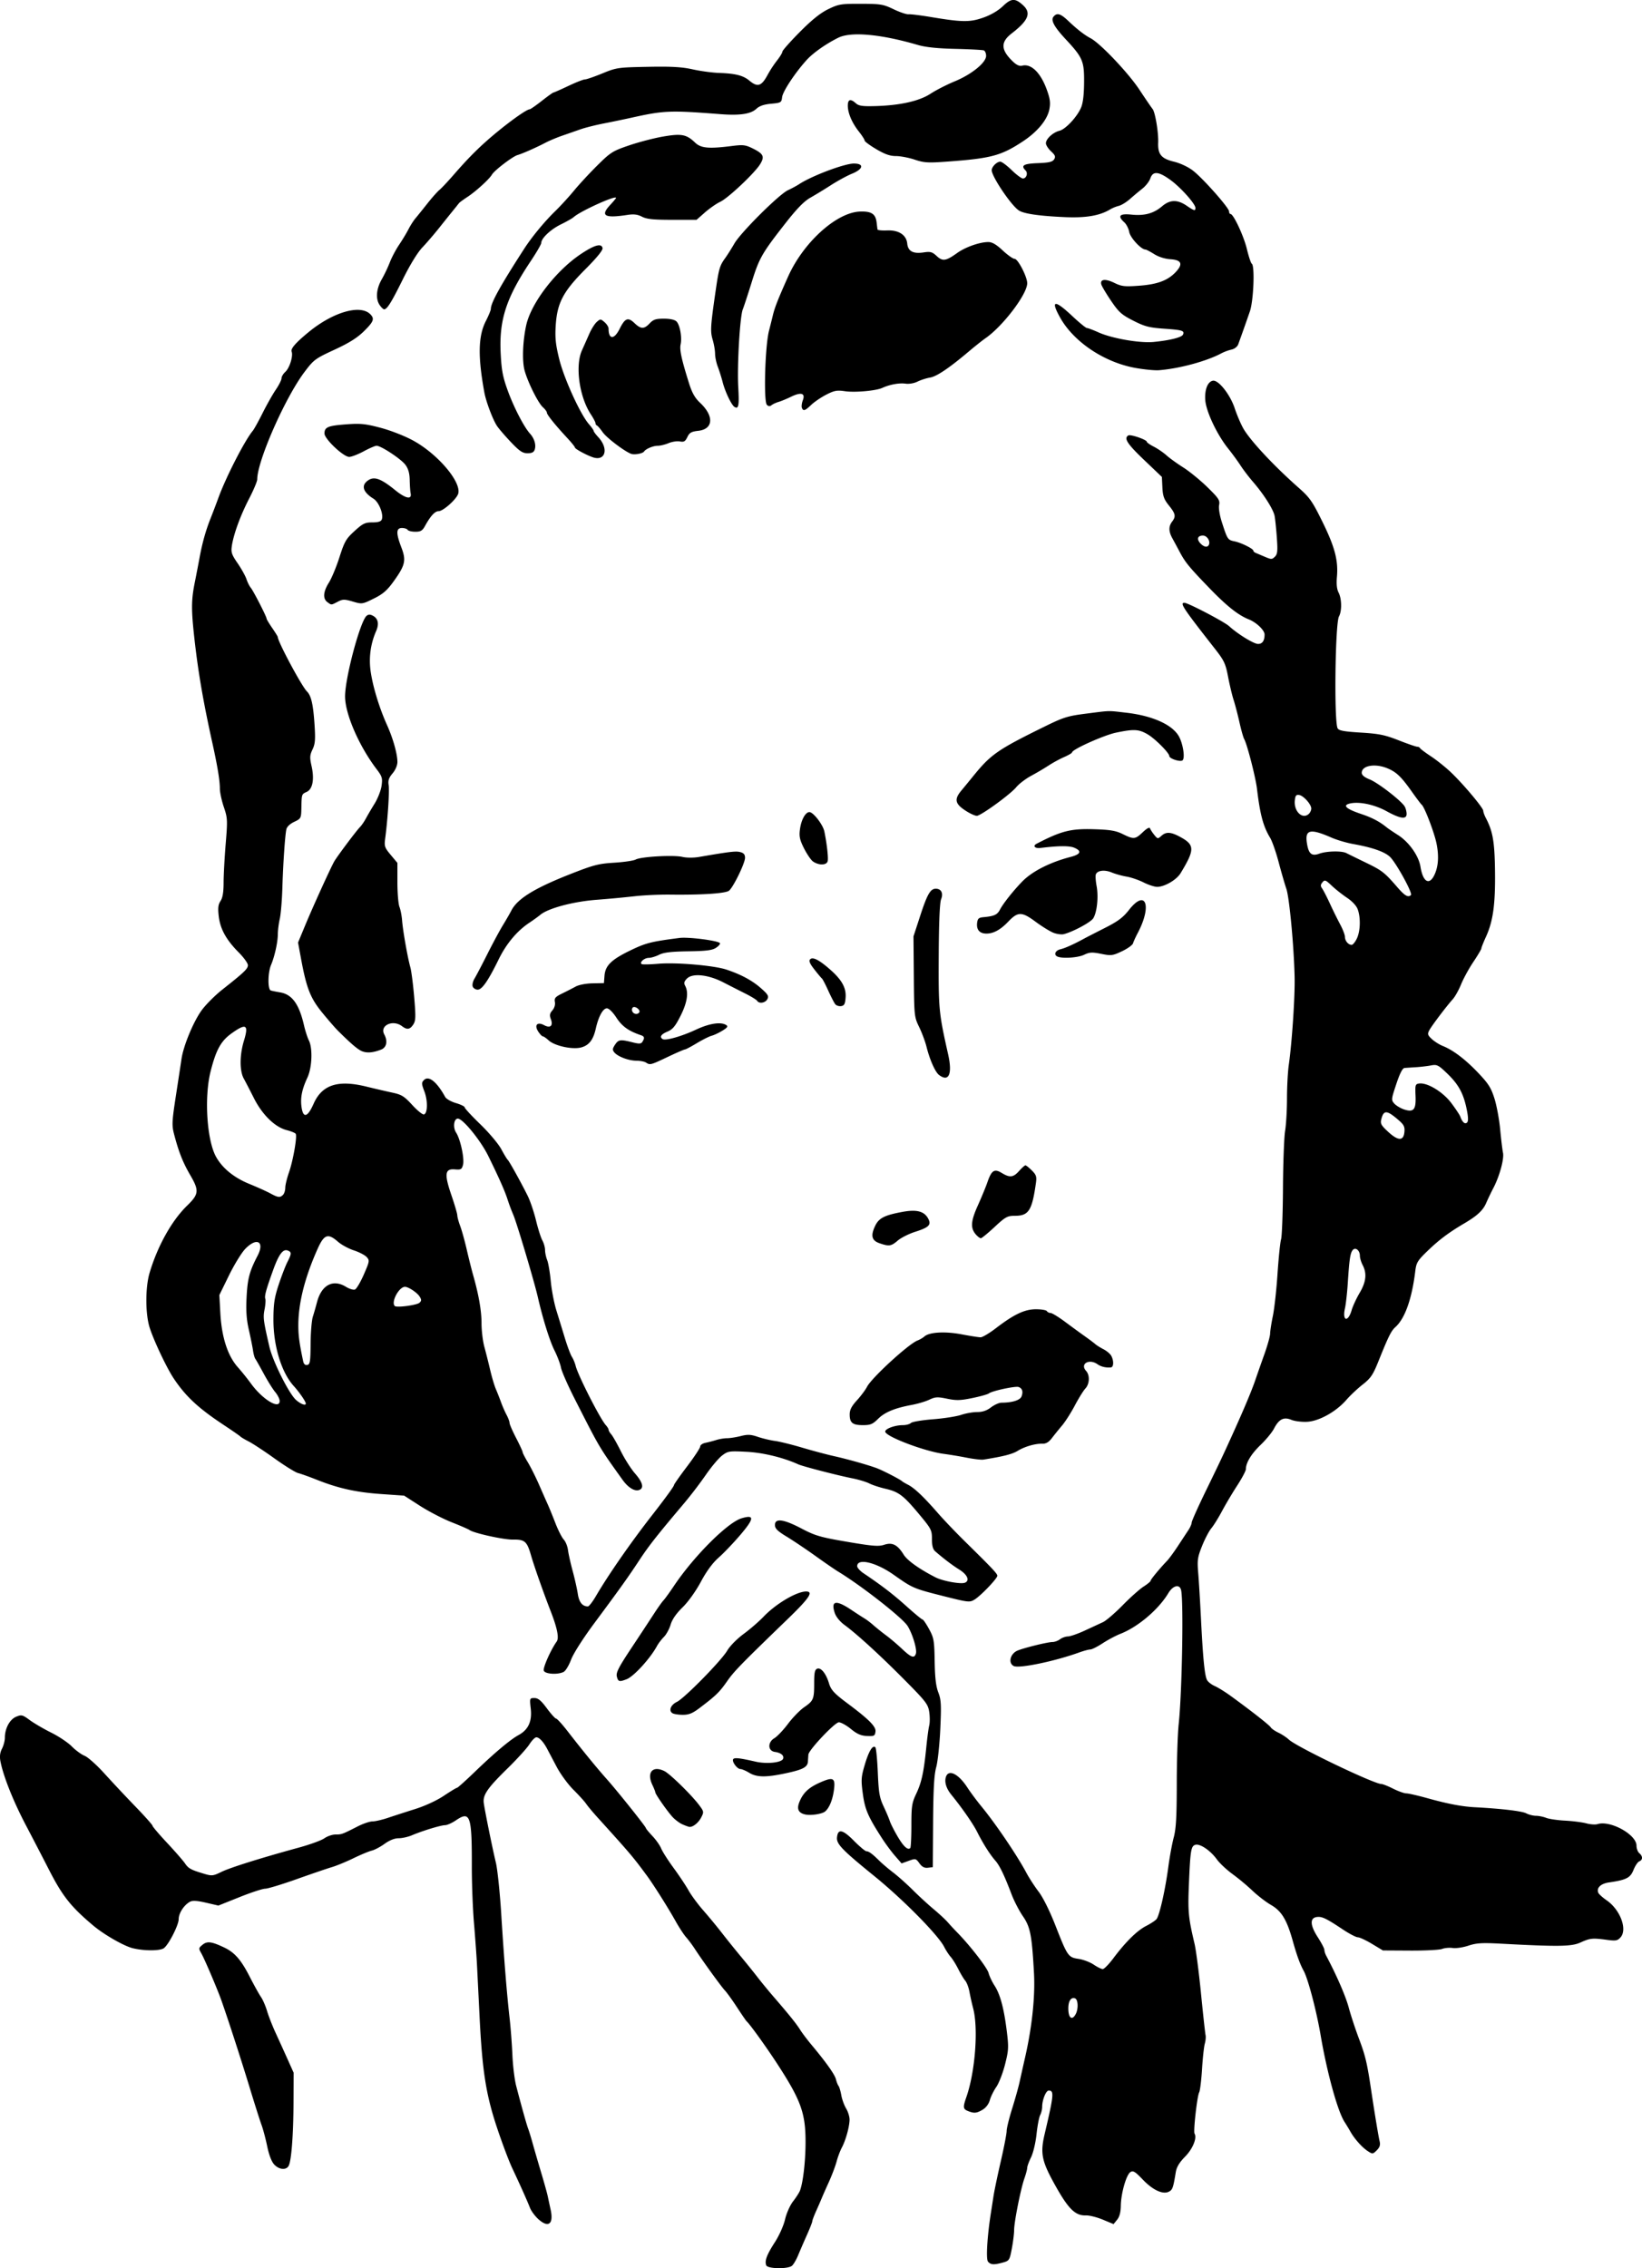 <svg xmlns="http://www.w3.org/2000/svg" viewBox="0 0 277.73 383.63"><path d="M129.6 383.146c-.292-.76.093-1.787 1.466-3.912.728-1.126 1.473-2.795 1.72-3.855.246-1.054.84-2.387 1.36-3.057.51-.653 1.034-1.472 1.167-1.82.513-1.344.925-4.883.938-8.061.02-5-.756-7.173-4.769-13.344-1.864-2.867-4.662-6.756-5.183-7.204-.1-.087-.834-1.154-1.629-2.371-.794-1.217-1.715-2.498-2.046-2.845-.628-.661-3.818-5.07-5.11-7.063-.413-.636-1.067-1.512-1.455-1.947-.387-.434-1.18-1.644-1.763-2.687-1.268-2.27-3.753-6.21-4.885-7.745-2.372-3.215-2.733-3.64-8.376-9.877-.782-.864-1.636-1.888-1.897-2.275-.26-.387-1.224-1.449-2.14-2.36-.918-.91-2.198-2.66-2.846-3.889a3103.81 3103.81 0 00-1.615-3.06c-.625-1.18-1.334-1.932-1.821-1.932-.232 0-.759.534-1.172 1.186-.412.652-2.057 2.465-3.655 4.03-3.487 3.416-4.258 4.545-4.057 5.94.217 1.506 1.47 7.67 2.038 10.024.273 1.13.682 5.042.909 8.694.47 7.57.954 13.578 1.424 17.703.178 1.564.388 4.338.467 6.164.078 1.826.365 4.173.637 5.216.917 3.52 1.79 6.635 2.038 7.27.136.349.483 1.487.773 2.53.29 1.043.931 3.248 1.426 4.9.495 1.651.99 3.43 1.099 3.951.11.522.332 1.553.493 2.291.524 2.404-.35 3.12-2.02 1.652-.587-.515-1.25-1.4-1.472-1.965-.508-1.29-1.65-3.844-3.012-6.734-.577-1.225-1.757-4.372-2.623-6.993-1.83-5.543-2.44-9.471-2.896-18.675-.162-3.261-.355-7.139-.43-8.617-.074-1.477-.304-4.678-.51-7.112-.207-2.434-.372-6.773-.367-9.642.016-8.594-.27-9.415-2.698-7.766-.656.446-1.48.813-1.831.815-.718.005-3.825.952-5.607 1.71-.646.274-1.656.5-2.244.5-.684 0-1.536.337-2.364.937-.713.516-1.694 1.036-2.182 1.155-.487.119-1.882.7-3.099 1.291-1.217.592-2.853 1.265-3.635 1.497-.783.232-3.467 1.149-5.965 2.038-2.498.889-4.895 1.616-5.326 1.616-.432 0-2.39.642-4.351 1.427l-3.566 1.427-2.098-.487c-1.49-.345-2.272-.393-2.7-.164-1.004.537-1.916 1.937-1.916 2.939 0 .989-1.631 4.213-2.476 4.895-.622.502-3.387.51-5.344.014-1.468-.371-4.805-2.285-6.582-3.776-3.822-3.206-5.248-5.002-7.546-9.5a931.908 931.908 0 00-3.912-7.539c-2.146-4.088-3.827-8.322-4.296-10.82-.148-.792-.063-1.457.27-2.1.268-.518.487-1.358.487-1.867 0-1.554.825-3.088 1.901-3.533.912-.378 1.077-.337 2.307.567.728.536 2.365 1.492 3.638 2.124 1.273.632 2.838 1.68 3.477 2.33.64.65 1.618 1.365 2.174 1.59.556.224 2.05 1.56 3.32 2.966a269.23 269.23 0 005.232 5.579c1.608 1.662 2.924 3.139 2.924 3.282 0 .144 1.103 1.44 2.45 2.88 1.348 1.442 2.713 3.006 3.033 3.476.604.883 1.002 1.099 3.305 1.784 1.242.37 1.485.342 2.845-.327 1.48-.73 6.615-2.342 13.127-4.123 1.882-.515 3.824-1.223 4.316-1.574.492-.35 1.337-.637 1.878-.637 1.04 0 1.135-.035 3.74-1.365.913-.466 2.037-.848 2.497-.848s1.634-.269 2.608-.597c.974-.329 3.051-1.001 4.616-1.494 1.698-.535 3.658-1.441 4.863-2.248 1.11-.743 2.112-1.35 2.228-1.35.116 0 1.485-1.228 3.04-2.728 3.324-3.203 5.985-5.438 7.362-6.185 1.645-.891 2.305-2.309 2.068-4.444-.199-1.798-.192-1.818.62-1.818.629 0 1.122.408 2.106 1.74.706.955 1.413 1.738 1.57 1.738.158 0 1.042.976 1.966 2.169 2.468 3.187 4.964 6.239 6.6 8.07 1.764 1.976 6.618 8.053 6.618 8.286 0 .092.495.692 1.1 1.333.605.64 1.272 1.59 1.483 2.112s1.15 1.996 2.089 3.275c.938 1.28 2.085 3.002 2.547 3.827.463.825 1.58 2.339 2.482 3.364a96.034 96.034 0 013.16 3.828c.838 1.08 2.268 2.859 3.18 3.951.91 1.093 2.19 2.68 2.844 3.528.654.848 1.9 2.364 2.77 3.37 2.569 2.971 3.807 4.514 4.433 5.521.324.522 1.21 1.693 1.97 2.602 2.457 2.944 3.888 4.967 4.083 5.775.105.435.3.933.435 1.107.134.174.345.885.469 1.58s.492 1.708.818 2.25c.327.543.588 1.396.58 1.897-.018 1.185-.662 3.504-1.307 4.705-.28.521-.681 1.588-.89 2.37-.21.783-.802 2.348-1.315 3.478-.513 1.13-1.047 2.34-1.186 2.687a80.36 80.36 0 01-.932 2.142c-.373.83-.678 1.639-.678 1.796 0 .157-.403 1.184-.895 2.283s-1.158 2.638-1.48 3.42c-.321.783-.8 1.601-1.062 1.818-.706.584-4.122.522-4.352-.08zm37.511-.624c-.366-.441-.125-4.388.514-8.385.097-.608.284-1.818.417-2.687.132-.87.686-3.52 1.232-5.889s.992-4.679.992-5.133c0-.454.413-2.142.918-3.753.505-1.61 1.074-3.639 1.264-4.508.19-.87.62-2.79.956-4.268 1.165-5.129 1.701-10.263 1.484-14.2-.355-6.426-.62-7.777-1.881-9.61-.622-.902-1.482-2.564-1.91-3.694-1.238-3.254-2.017-4.87-2.752-5.704-.906-1.028-2.103-2.923-3.082-4.876-.675-1.348-2.546-4.04-4.364-6.277-.815-1.003-1.152-2.035-.941-2.876.38-1.518 2.097-.737 3.662 1.668.526.808 1.6 2.252 2.386 3.209 2.412 2.933 6.031 8.279 7.598 11.222.463.869 1.396 2.306 2.073 3.193.738.965 1.873 3.249 2.83 5.69 2.06 5.257 2.166 5.41 3.935 5.676.792.118 1.939.554 2.549.968.61.414 1.299.753 1.531.753.232 0 1.035-.818 1.783-1.818 2.088-2.787 4.003-4.677 5.544-5.47.77-.395 1.563-.917 1.764-1.158.495-.597 1.48-4.938 1.99-8.783.232-1.738.648-4.009.926-5.045.39-1.457.505-3.499.51-9.01.002-3.918.148-8.476.324-10.127.574-5.411.85-20.895.405-22.7-.26-1.05-1.37-.78-2.153.527-1.664 2.775-5.136 5.72-8.112 6.882-.757.295-2.102 1.012-2.99 1.591-.887.58-1.83 1.054-2.094 1.054-.264 0-1.103.225-1.864.499-4.211 1.518-10.218 2.76-11.104 2.297-.911-.476-.631-1.93.487-2.529.785-.42 5.18-1.522 6.091-1.528.358-.002.927-.212 1.265-.467.337-.256.94-.469 1.338-.475.398-.005 1.679-.451 2.845-.99l3.083-1.429c.53-.245 2.023-1.529 3.32-2.851 1.296-1.323 2.89-2.745 3.542-3.16.652-.416 1.188-.86 1.192-.988.007-.221 1.491-2.019 2.802-3.395.332-.347 1.151-1.467 1.821-2.487.67-1.02 1.466-2.23 1.77-2.687.303-.458.552-1.03.553-1.273 0-.242 1.082-2.66 2.403-5.374 2.461-5.057 2.838-5.854 4.567-9.675 1.871-4.136 3.184-7.266 3.78-9.01.325-.956 1.024-2.947 1.552-4.425.527-1.478.963-3.043.968-3.477.005-.435.215-1.786.467-3.003.252-1.218.605-4.418.784-7.113s.451-5.327.603-5.848c.151-.522.295-4.434.32-8.694.025-4.26.188-8.598.361-9.641.173-1.044.316-3.506.317-5.472.001-1.966.138-4.526.306-5.69.534-3.723 1.053-11.499.985-14.76-.108-5.214-.88-13.497-1.4-15.017-.267-.782-.854-2.812-1.304-4.511-.45-1.7-1.097-3.548-1.438-4.11-1.165-1.92-1.7-3.913-2.224-8.291-.235-1.961-1.667-7.529-2.159-8.395-.154-.27-.516-1.55-.805-2.845s-.733-2.994-.986-3.776c-.253-.782-.675-2.55-.938-3.927-.425-2.232-.669-2.75-2.23-4.742-5.41-6.906-5.982-7.77-5.152-7.77.61 0 6.714 3.191 7.547 3.945 1.511 1.368 4.185 3.01 4.902 3.01.735 0 1.104-.532 1.104-1.593 0-.728-1.368-2.04-2.67-2.56-1.802-.721-3.724-2.247-6.666-5.294-3.433-3.555-4.083-4.348-5.029-6.137-.387-.73-.94-1.755-1.228-2.277-.642-1.16-.656-2.018-.044-2.826.672-.889.584-1.329-.547-2.736-.827-1.029-1.026-1.582-1.098-3.041l-.087-1.784-3.012-2.874c-2.85-2.718-3.454-3.656-2.671-4.14.37-.23 3.137.72 3.137 1.075 0 .12.533.492 1.185.826.652.334 1.613.991 2.134 1.46.522.47 1.802 1.394 2.845 2.054 1.043.66 2.876 2.156 4.073 3.326 1.919 1.877 2.153 2.233 1.99 3.023-.109.53.086 1.735.478 2.95.93 2.881.986 2.965 2.133 3.2 1.133.231 3.18 1.249 3.18 1.58 0 .116.179.284.396.374.217.09.92.388 1.562.662 1.07.459 1.209.457 1.687-.022.437-.436.49-.96.326-3.236-.108-1.494-.278-3.143-.378-3.664-.213-1.106-1.82-3.643-3.645-5.751-.705-.815-1.654-2.06-2.11-2.765-.455-.706-1.408-2.011-2.118-2.9-1.881-2.355-3.715-6.244-3.852-8.167-.125-1.766.399-3.11 1.278-3.28.938-.18 2.927 2.323 3.7 4.658.38 1.145 1.04 2.69 1.467 3.434 1.168 2.036 5.156 6.307 9.34 10.004 1.89 1.67 2.326 2.294 4.045 5.792 2.09 4.254 2.684 6.522 2.436 9.303-.106 1.198-.013 2.074.283 2.644.541 1.043.574 3.108.063 4.04-.64 1.17-.843 17.746-.231 18.903.212.402 1.042.557 3.921.735 3.088.19 4.078.392 6.412 1.308 1.517.596 2.926 1.083 3.13 1.083.204 0 .418.107.476.237.058.13.888.753 1.844 1.384.957.63 2.47 1.84 3.364 2.687 2.078 1.97 5.487 6.023 5.49 6.527 0 .213.197.762.437 1.221 1.19 2.281 1.488 4.01 1.552 9.014.07 5.575-.325 8.44-1.531 11.077-.427.933-.776 1.816-.776 1.961 0 .146-.61 1.175-1.355 2.286-.746 1.111-1.675 2.808-2.066 3.77-.39.963-1.025 2.103-1.41 2.533-1.124 1.253-3.575 4.5-3.986 5.277-.327.621-.27.813.435 1.467.447.414 1.27.936 1.83 1.16 1.777.712 3.8 2.242 5.972 4.518 1.767 1.853 2.217 2.558 2.79 4.375.376 1.19.813 3.549.971 5.24s.371 3.463.474 3.938c.22 1.022-.57 3.934-1.609 5.932a47.248 47.248 0 00-1.238 2.582c-.53 1.235-1.512 2.149-3.681 3.425-2.6 1.529-4.26 2.769-6.176 4.615-1.739 1.676-1.955 2.026-2.127 3.446-.573 4.712-1.749 8.034-3.353 9.476-.734.66-1.169 1.535-2.895 5.829-.914 2.273-1.3 2.841-2.65 3.899-.87.681-2.108 1.846-2.752 2.59-1.738 2.003-4.616 3.61-6.655 3.714-.912.047-2.107-.102-2.656-.33-1.285-.535-2.103-.126-2.928 1.465-.335.647-1.352 1.887-2.26 2.756-1.58 1.514-2.507 3.037-2.507 4.123 0 .28-.663 1.529-1.473 2.776-.81 1.248-1.966 3.193-2.568 4.323-.602 1.13-1.412 2.433-1.8 2.894-.389.462-1.093 1.806-1.565 2.986-.767 1.915-.838 2.403-.659 4.535.11 1.313.324 4.846.474 7.85.33 6.63.617 9.524 1.017 10.291.167.32.754.78 1.305 1.023.55.243 1.74.977 2.643 1.632 3.503 2.543 6.589 4.96 6.825 5.349.136.223.721.63 1.3.906.58.275 1.384.807 1.786 1.182 1.332 1.24 14.39 7.505 15.645 7.505.226 0 1.12.356 1.985.79s1.863.791 2.216.791c.353 0 1.969.37 3.59.82 3.438.957 5.8 1.407 8.004 1.525 4.484.238 7.959.649 8.679 1.024.443.231 1.187.421 1.654.423.467 0 1.249.159 1.738.351.49.193 1.936.404 3.214.47 1.278.067 2.885.273 3.572.458.686.185 1.54.243 1.896.13 2.16-.685 6.592 1.762 6.592 3.639 0 .485.213 1.06.474 1.276.607.503.608 1.146.002 1.378-.26.1-.7.752-.98 1.45-.542 1.354-1.215 1.696-4.171 2.123-1.378.2-2.125.928-1.788 1.744.095.23.737.81 1.426 1.287 2.301 1.597 3.538 4.931 2.325 6.27-.501.555-.797.606-2.33.4-2.41-.323-2.814-.281-4.442.458-1.516.688-3.676.719-13.476.194-3.177-.17-4.118-.112-5.475.339-.902.3-2.092.477-2.645.394-.553-.082-1.361-.011-1.796.158-.435.169-2.867.296-5.404.282l-4.614-.026-1.848-1.113c-1.017-.612-2.094-1.113-2.395-1.113-.301 0-1.454-.604-2.563-1.343-2.798-1.866-3.516-2.207-4.388-2.083-1.187.167-1.122 1.403.18 3.416.614.95 1.116 1.912 1.116 2.138 0 .225.132.657.293.959 1.744 3.27 3.306 6.86 3.822 8.788.348 1.298 1.129 3.673 1.736 5.279 1.079 2.854 1.376 4.104 2.048 8.61.583 3.909 1.24 7.88 1.446 8.741.148.62.022 1.018-.484 1.524-.66.659-.717.664-1.513.143-.977-.64-2.249-2.066-2.946-3.303a35.159 35.159 0 00-.982-1.623c-1.164-1.781-2.965-8.3-4.048-14.65-.714-4.189-2.143-9.61-2.883-10.94-.592-1.061-1.164-2.633-1.83-5.023-.994-3.57-1.895-5.065-3.668-6.092-.87-.503-2.292-1.595-3.161-2.427a38.994 38.994 0 00-3.37-2.808c-.984-.713-2.179-1.834-2.654-2.493-1.087-1.503-2.865-2.7-3.644-2.452-.726.23-.84.95-1.08 6.788-.184 4.511-.085 5.54.96 9.958.246 1.043.736 4.813 1.088 8.377.352 3.564.7 6.736.772 7.047.072.312.014.973-.128 1.469-.142.495-.353 2.437-.469 4.314s-.332 3.64-.481 3.917c-.348.652-1.016 6.603-.783 6.98.452.732-.311 2.585-1.606 3.898-.957.971-1.426 1.75-1.566 2.607-.436 2.658-.548 2.978-1.148 3.299-1.012.542-2.729-.245-4.434-2.032-1.283-1.346-1.633-1.558-2.089-1.272-.697.436-1.596 3.581-1.63 5.697-.016 1.094-.22 1.866-.623 2.364l-.6.74-1.818-.754c-1-.415-2.282-.737-2.848-.716-1.79.068-2.95-1.056-5.162-5.004-2.335-4.168-2.604-5.457-1.829-8.762 1.556-6.63 1.623-7.353.682-7.353-.463 0-1.104 1.6-1.104 2.755 0 .42-.152 1.047-.337 1.394-.186.347-.462 1.796-.613 3.22-.155 1.451-.562 3.172-.927 3.917-.359.73-.652 1.53-.652 1.778 0 .247-.213 1.053-.473 1.79-.625 1.771-1.74 7.372-1.74 8.74 0 .593-.175 2.003-.389 3.131-.372 1.964-.437 2.066-1.501 2.361-1.528.425-2.077.391-2.529-.154zm14.84-41.873c.468-.875.404-2.452-.108-2.649-.678-.26-1.145.43-1.145 1.69 0 1.643.63 2.125 1.253.96zm46.67-119.06c.199-.682.806-1.993 1.35-2.914 1.094-1.85 1.252-3.283.518-4.692-.26-.498-.474-1.208-.475-1.578-.003-.931-.752-1.527-1.217-.967-.415.5-.572 1.553-.832 5.592-.107 1.651-.321 3.564-.476 4.25-.491 2.168.511 2.442 1.132.31zm8.922-30.124c.084-.877-.083-1.225-.948-1.978-2.012-1.751-2.557-1.786-2.958-.19-.188.75-.029 1.044 1.16 2.138 1.698 1.56 2.599 1.57 2.746.03zm10.526-3.897c-.55-2.659-1.38-4.17-3.306-6.017-1.493-1.432-1.717-1.542-2.735-1.348-.61.116-1.75.251-2.532.3-.783.048-1.65.107-1.93.13-.342.028-.795.912-1.397 2.724-.86 2.587-.87 2.703-.324 3.307.311.344 1.052.786 1.647.983 1.628.537 2.042.033 1.933-2.355-.08-1.775-.032-1.938.603-2.028 1.383-.197 4.04 1.416 5.46 3.316.737.984 1.42 2.015 1.516 2.29.334.943.79 1.337 1.14.986.229-.229.206-.93-.075-2.288zm-18.567-28.832c.591-1.246.663-3.45.16-4.892-.217-.625-.904-1.376-1.817-1.99-.808-.541-1.979-1.469-2.603-2.06-1.027-.974-1.175-1.027-1.562-.561-.336.404-.347.628-.05 1.042.207.29.804 1.451 1.325 2.581a79 79 0 001.738 3.524c.434.808.79 1.74.79 2.07 0 .678.57 1.361 1.134 1.361.206 0 .604-.484.885-1.075zm9.151-7.355c.317-.317-2.547-5.516-3.56-6.464-.935-.873-3.005-1.591-6.26-2.171-1.083-.193-2.72-.679-3.636-1.08-3.56-1.557-4.487-1.362-4.153.874.28 1.878.79 2.324 2.112 1.846 1.238-.448 3.786-.502 4.569-.097.302.156 1.77.876 3.264 1.6 2.799 1.358 3.18 1.656 5.385 4.201 1.24 1.433 1.813 1.757 2.279 1.291zm3.958-3.387c.677-1.413.798-3.194.362-5.337-.379-1.86-2.045-6.211-2.511-6.555-.118-.087-.869-1.083-1.67-2.213-1.787-2.525-2.604-3.307-4.111-3.936-2.085-.871-4.353-.48-4.353.752 0 .395.439.762 1.344 1.124 1.441.577 5.444 3.686 5.941 4.616.166.31.302.858.302 1.217 0 .97-1.046.831-3.38-.452-2.087-1.147-4.698-1.687-6.264-1.294-1.242.312-.572.91 1.983 1.767 1.848.62 3.142 1.305 4.342 2.3.174.143 1.026.717 1.894 1.275 1.84 1.182 3.475 3.495 3.769 5.334.412 2.577 1.482 3.216 2.352 1.403zm-21.197-10.375c.208-.208.378-.6.377-.869-.002-.712-1.316-2.177-2.053-2.29-.51-.078-.652.107-.733.953-.179 1.867 1.349 3.267 2.409 2.207zm-16.918-45.537c.225-.629-.373-1.501-1.03-1.501-.885 0-1.096.585-.464 1.284.634.7 1.287.795 1.494.217zm-158.11 274.02c-.45-.478-.886-1.607-1.19-3.082-.266-1.28-.694-2.896-.952-3.591-.26-.696-1.185-3.612-2.058-6.48-1.38-4.532-3.463-10.96-4.716-14.543-.64-1.834-2.862-7.051-3.409-8.007-.489-.855-.48-.92.206-1.478.78-.635 1.527-.538 3.652.47 1.77.84 2.847 2.072 4.314 4.937.748 1.46 1.61 3.011 1.915 3.446.304.435.767 1.502 1.027 2.37.26.87.9 2.506 1.42 3.636.52 1.13 1.424 3.122 2.01 4.426l1.062 2.37-.022 5.059c-.024 5.454-.354 9.783-.814 10.669-.408.784-1.612.685-2.445-.202zm117.33-9.054c-.832-.334-.866-.634-.266-2.35 1.495-4.274 2.054-11.596 1.148-15.027a43.035 43.035 0 01-.619-2.764c-.133-.738-.454-1.592-.714-1.897-.26-.305-.793-1.195-1.186-1.977-.392-.783-.968-1.707-1.28-2.055-.311-.348-.806-1.108-1.1-1.69-1.016-2.008-6.969-8.04-11.818-11.976-5.441-4.416-6.418-5.427-6.31-6.53.149-1.531.948-1.37 2.882.58.958.965 1.903 1.755 2.099 1.755.41 0 .992.432 2.217 1.641.473.468 1.519 1.353 2.323 1.967.805.614 2.289 1.938 3.298 2.943s2.601 2.467 3.537 3.25c.936.781 1.999 1.767 2.362 2.19a45.388 45.388 0 001.612 1.738c2.199 2.245 5.073 5.96 5.31 6.863.14.534.592 1.49 1.004 2.124.954 1.464 1.59 3.824 2.068 7.664.346 2.784.322 3.253-.29 5.674-.367 1.452-1.03 3.161-1.471 3.799-.442.637-.938 1.644-1.101 2.237-.183.66-.655 1.288-1.22 1.622-1.023.604-1.437.64-2.486.22zm-8.206-41.9c-.597-.819-.657-.832-1.815-.413l-1.198.433-1.102-1.263c-.605-.694-1.587-2.017-2.181-2.938-2.404-3.73-2.915-4.912-3.274-7.567-.318-2.354-.287-2.825.323-4.9.68-2.314 1.346-3.412 1.797-2.963.135.134.32 2.046.413 4.249.143 3.432.284 4.254.983 5.744.45.956.923 2.078 1.053 2.492.13.415.716 1.572 1.302 2.572 1.013 1.728 1.736 2.391 2.153 1.974.104-.104.189-1.823.189-3.82 0-3.246.086-3.814.814-5.352.912-1.927 1.286-3.65 1.704-7.844.157-1.576.382-3.25.5-3.719.117-.469.118-1.494 0-2.278-.194-1.295-.565-1.78-4.066-5.315-4.136-4.177-8.101-7.81-10.233-9.376-.807-.592-1.463-1.395-1.682-2.059-.686-2.08.197-2.255 2.757-.547a84.73 84.73 0 002.361 1.534c.323.191.975.692 1.45 1.113.475.42 1.432 1.187 2.127 1.703.696.516 1.905 1.542 2.687 2.281 1.553 1.466 2.078 1.645 2.345.798.22-.703-.56-3.309-1.396-4.662-.849-1.374-7.816-6.83-11.814-9.251-.499-.303-2.206-1.479-3.793-2.614s-3.776-2.604-4.862-3.263c-1.552-.942-1.976-1.364-1.976-1.966 0-1.19 1.461-.994 4.502.603 2.323 1.219 3.175 1.466 7.73 2.243 4.322.736 5.297.814 6.256.498 1.369-.452 2.248-.005 3.285 1.673.612.991 2.676 2.46 5.413 3.852 1.211.616 4.233 1.166 4.933.897.869-.333.45-1.353-.902-2.199-1.222-.764-2.635-1.835-4.11-3.113-.39-.34-.553-.95-.553-2.08 0-1.516-.114-1.735-2.207-4.242-2.643-3.163-3.418-3.745-5.696-4.272-.956-.222-2.166-.62-2.687-.886-.522-.266-1.802-.653-2.845-.86-2.558-.51-8.384-2.016-9.168-2.37-2.563-1.16-5.958-1.983-8.773-2.126-2.929-.148-3.136-.116-4.129.642-.575.438-1.813 1.913-2.752 3.277a73.076 73.076 0 01-3.616 4.739c-4.622 5.468-5.987 7.202-7.61 9.663-1.964 2.98-3.15 4.64-7.682 10.75-1.866 2.518-3.492 5.073-3.871 6.087-.36.962-.919 1.89-1.242 2.063-.97.52-3.15.391-3.376-.198-.177-.463 1.178-3.525 2.181-4.927.432-.603.103-2.262-1.022-5.15-1.217-3.124-2.8-7.621-3.311-9.405-.688-2.401-1.058-2.724-3.083-2.689-1.568.027-6.643-1.098-7.344-1.627-.178-.135-1.532-.723-3.01-1.307-1.478-.585-3.89-1.836-5.36-2.781l-2.671-1.719-3.898-.271c-4.212-.293-7.217-.96-10.875-2.415-1.28-.509-2.699-1.016-3.152-1.126-.453-.11-2.23-1.21-3.951-2.443s-3.697-2.536-4.393-2.893c-.695-.358-1.335-.738-1.422-.845-.087-.107-1.368-.995-2.845-1.974-4.29-2.84-6.416-4.82-8.443-7.862-1.167-1.752-3.284-6.208-4.04-8.506-.765-2.325-.78-6.842-.033-9.355 1.35-4.542 3.747-8.833 6.337-11.35 2-1.944 2.065-2.546.553-5.143-1.268-2.177-1.966-3.943-2.756-6.97-.388-1.488-.357-2.132.313-6.481.409-2.656.838-5.47.953-6.252.33-2.239 2.024-6.316 3.416-8.219.7-.956 2.264-2.521 3.475-3.477 3.723-2.939 4.334-3.522 4.334-4.138 0-.328-.7-1.299-1.554-2.158-2.114-2.125-3.123-3.952-3.377-6.112-.165-1.398-.097-1.975.305-2.588.358-.546.516-1.491.516-3.075 0-1.257.16-4.214.353-6.57.334-4.047.316-4.393-.316-6.25-.368-1.081-.669-2.495-.669-3.142 0-1.335-.403-3.784-1.268-7.695-1.542-6.974-2.392-11.905-3.025-17.545-.557-4.962-.55-6.589.043-9.554.27-1.352.635-3.241.81-4.198.457-2.492 1.058-4.643 1.853-6.638.38-.956.976-2.521 1.323-3.477 1.276-3.516 4.462-9.733 5.833-11.382.218-.262.966-1.614 1.663-3.004.696-1.39 1.7-3.167 2.232-3.95.531-.782.966-1.649.967-1.926 0-.277.286-.762.635-1.078.727-.657 1.362-2.691 1.075-3.44-.19-.493.689-1.5 2.868-3.29 4.126-3.39 8.732-4.73 10.43-3.033.767.768.587 1.25-1.082 2.893-1.13 1.112-2.514 1.979-4.978 3.117-3.25 1.502-3.494 1.683-5.068 3.772-3.275 4.346-7.988 15.054-7.988 18.15 0 .338-.611 1.794-1.358 3.236-1.475 2.848-2.63 5.998-2.933 7.998-.167 1.106-.043 1.483.971 2.957.64.93 1.313 2.138 1.496 2.685.183.547.514 1.208.735 1.468.435.514 2.67 4.876 2.67 5.213 0 .113.426.826.948 1.584.522.758.948 1.447.948 1.53 0 .784 4.023 8.296 4.927 9.2.725.725 1.06 2.185 1.286 5.608.167 2.528.108 3.26-.338 4.2-.468.984-.49 1.368-.162 2.83.499 2.23.181 3.897-.83 4.358-.86.392-.848.354-.896 2.773-.034 1.677-.073 1.75-1.214 2.292-.72.341-1.237.836-1.326 1.27-.232 1.122-.545 5.733-.675 9.92-.065 2.11-.262 4.457-.438 5.217-.175.76-.322 1.913-.326 2.562-.009 1.386-.532 3.764-1.15 5.232-.555 1.316-.583 4.152-.043 4.32.217.069.929.213 1.58.321 2.014.335 3.206 1.975 4.03 5.543.22.956.596 2.123.833 2.592.664 1.311.537 4.582-.243 6.26-.932 2.003-1.217 3.416-1.004 4.974.271 1.978 1.022 1.782 2.046-.533 1.418-3.21 4.1-4.086 8.898-2.908 1.425.35 3.408.81 4.407 1.024 1.584.338 2.018.608 3.39 2.105.865.945 1.754 1.658 1.976 1.585.628-.206.66-2.336.058-3.91-.49-1.284-.495-1.474-.057-1.913.798-.798 2.173.302 3.582 2.866.182.332 1 .799 1.817 1.037.816.238 1.485.567 1.485.731 0 .165 1.194 1.454 2.653 2.866s3.049 3.301 3.532 4.197c.483.896.968 1.7 1.078 1.787.243.192 2.346 3.982 3.41 6.149.423.86 1.046 2.71 1.385 4.11.338 1.4.822 2.922 1.075 3.383.253.462.46 1.2.46 1.64 0 .44.16 1.2.356 1.69.195.489.47 2.098.608 3.576.139 1.478.56 3.683.937 4.9s1.03 3.342 1.45 4.722c.42 1.38.954 2.803 1.186 3.162.231.358.52 1.056.642 1.55.395 1.6 4.139 8.951 5.1 10.014.258.285.47.637.47.784 0 .146.2.49.446.765s.979 1.566 1.629 2.87 1.73 2.996 2.398 3.76c1.284 1.465 1.543 2.457.722 2.772-.782.3-1.885-.372-2.867-1.747-3.996-5.594-3.763-5.2-8.027-13.577-1.178-2.314-2.239-4.724-2.357-5.354-.118-.63-.612-1.937-1.096-2.904-.82-1.636-1.964-5.297-2.821-9.03-.616-2.683-3.563-12.573-4.145-13.908a31.281 31.281 0 01-.95-2.53c-.458-1.451-1.41-3.604-3.277-7.415-1.292-2.636-4.306-6.336-5.162-6.336-.671 0-.856 1.502-.29 2.365.733 1.12 1.442 4.432 1.168 5.458-.206.769-.36.854-1.383.765-1.688-.145-1.81.783-.576 4.376.54 1.571.988 3.103.995 3.403.007.3.23 1.115.492 1.81.264.696.757 2.474 1.098 3.952.34 1.478.821 3.398 1.068 4.267.968 3.402 1.44 6.101 1.439 8.23 0 1.222.212 3 .472 3.951.26.95.706 2.725.992 3.942.285 1.217.718 2.672.961 3.233.243.562.636 1.557.872 2.213.237.656.657 1.619.935 2.14.278.522.506 1.134.507 1.36 0 .227.5 1.374 1.108 2.55.609 1.176 1.107 2.255 1.107 2.399 0 .143.396.916.88 1.718.483.801 1.345 2.524 1.914 3.828.568 1.304 1.228 2.798 1.466 3.32s.81 1.927 1.274 3.124c.463 1.196 1.1 2.453 1.416 2.792.316.34.64 1.139.72 1.776.08.637.436 2.234.793 3.548.356 1.314.748 3.06.87 3.881.212 1.407.779 2.107 1.707 2.107.184 0 .798-.795 1.365-1.766 2.05-3.517 5.859-9.005 9.414-13.565 2.317-2.972 3.786-4.992 3.786-5.205 0-.125.996-1.543 2.213-3.15 1.217-1.608 2.213-3.121 2.213-3.364 0-.242.391-.519.87-.615a21.856 21.856 0 001.84-.48c.533-.168 1.36-.306 1.835-.306.476 0 1.515-.163 2.31-.363 1.188-.3 1.706-.275 2.906.134.804.274 2.101.584 2.884.688.782.104 2.845.613 4.584 1.13 1.738.517 4.157 1.162 5.374 1.434 2.43.542 6.19 1.61 7.428 2.11 1.141.46 3.834 1.861 4.11 2.139.087.087.555.363 1.04.613 1.072.553 2.642 2.046 5.012 4.767.98 1.126 3.043 3.287 4.583 4.802 4.641 4.564 5.477 5.45 5.482 5.807.006.457-2.777 3.367-3.855 4.03-.821.505-1.048.479-5.374-.615-4.943-1.25-5.095-1.314-8.31-3.585-2.992-2.112-6.165-2.859-6.165-1.45 0 .263.48.8 1.066 1.195 3.065 2.057 5.021 3.56 7.275 5.587 1.37 1.232 2.593 2.241 2.716 2.241s.62.728 1.103 1.618c.812 1.49.886 1.92.946 5.453.046 2.765.218 4.232.615 5.258.476 1.228.522 2.07.338 6.164-.118 2.608-.429 5.525-.691 6.48-.356 1.297-.49 3.669-.528 9.326l-.05 7.587-.824.097c-.596.07-.995-.138-1.441-.752zM47.3 236.957c0-.335-.335-1.01-.746-1.502-.41-.491-1.284-1.89-1.942-3.106-.658-1.217-1.302-2.355-1.43-2.53-.128-.173-.304-.813-.391-1.422-.088-.608-.403-2.173-.701-3.477-.4-1.751-.5-3.198-.381-5.532.159-3.12.488-4.365 1.853-6.992 1.26-2.424-.144-3.193-2.095-1.148-.622.652-1.86 2.672-2.75 4.49l-1.617 3.305.168 3.053c.223 4.056 1.233 7.194 2.933 9.12a43.61 43.61 0 012.221 2.758c1.949 2.706 4.878 4.498 4.878 2.983zm4.426.439c0-.338-1.084-1.91-2.06-2.992-2.07-2.291-3.436-6.791-3.418-11.265.01-2.628.17-3.68.886-5.849.48-1.454 1.141-3.172 1.468-3.817.731-1.44.74-1.707.063-1.966-.799-.307-1.504.637-2.463 3.297-1.199 3.323-1.499 4.424-1.327 4.872.082.213.025 1.018-.126 1.789-.27 1.384-.211 1.85.812 6.3.566 2.469 3.322 7.973 4.518 9.026.789.694 1.647 1.01 1.647.605zm.81-10.11c.013-1.91.183-3.97.377-4.58.194-.608.508-1.704.698-2.435.764-2.944 2.712-3.981 4.918-2.619.566.35 1.243.554 1.505.454.262-.1.938-1.243 1.503-2.538.975-2.237 1-2.384.485-2.953-.298-.33-1.275-.838-2.17-1.131-.897-.293-2.1-.947-2.676-1.452-1.707-1.5-2.353-1.273-3.465 1.215-2.166 4.85-3.25 9.158-3.25 12.924 0 1.73.175 3.03.817 6.064.101.48.34.696.694.628.467-.09.542-.566.563-3.577zm18.422-6.949c.343-.32.348-.516.026-1.03-.424-.68-1.892-1.658-2.488-1.658-1.017 0-2.39 2.577-1.727 3.24.317.317 3.744-.135 4.19-.552zM47.87 202.094c.21-.208.38-.747.38-1.196s.281-1.617.625-2.595c.696-1.98 1.415-6.09 1.142-6.531-.097-.157-.783-.439-1.525-.627-1.98-.503-4.126-2.593-5.54-5.399-.65-1.289-1.425-2.783-1.72-3.32-.721-1.305-.708-3.98.031-6.41.833-2.738.37-3.005-2.116-1.22-1.782 1.28-2.6 2.767-3.52 6.392-1.113 4.39-.644 11.692.93 14.496 1.079 1.92 3.029 3.504 5.61 4.558 1.346.55 2.945 1.27 3.554 1.602 1.313.715 1.645.754 2.15.25zm67.555 106.47c-.521-.23-1.308-.83-1.748-1.33-.972-1.107-2.835-3.79-2.835-4.083 0-.116-.225-.685-.5-1.263-1.004-2.116.057-3.32 2.048-2.325.947.473 4.545 3.993 5.836 5.708.842 1.119.856 1.2.377 2.125-.462.894-1.368 1.63-1.971 1.6-.142-.007-.685-.2-1.206-.432zm20.808-1.663c-1.171-.244-1.501-.905-1.037-2.08.614-1.557 1.551-2.458 3.431-3.3 2.313-1.036 2.7-.84 2.427 1.22-.224 1.69-.79 3.065-1.503 3.654-.506.418-2.374.703-3.318.506zm-9.514-7.061c-.569-.347-1.237-.631-1.483-.631-.55 0-1.476-1.256-1.225-1.662.191-.31 1.07-.214 3.805.414 1.875.43 4.383.169 4.633-.483.21-.547-.35-1.021-1.375-1.163-1.208-.167-1.269-1.62-.098-2.323.488-.294 1.528-1.388 2.31-2.433s2.01-2.307 2.728-2.804c1.594-1.104 1.698-1.358 1.698-4.123 0-1.738.108-2.239.515-2.395.635-.244 1.496.825 1.988 2.468.34 1.135.886 1.724 3.186 3.44 3.553 2.65 4.777 3.88 4.681 4.704-.088.76-.207.823-1.442.768-1.022-.046-1.678-.332-2.72-1.186-.755-.619-1.67-1.125-2.034-1.125-.679 0-5.091 4.671-5.153 5.455-.018.216-.053.746-.08 1.177-.059.974-.87 1.388-3.999 2.04-3.16.66-4.685.624-5.935-.138zm-12.984-10.078c-.673-.426-.287-1.412.747-1.905 1.275-.61 7.52-6.968 8.522-8.678.456-.778 1.658-1.999 2.777-2.822 1.086-.798 2.6-2.11 3.367-2.914 2.069-2.175 5.598-4.265 7.2-4.265 1.291 0 .545 1.12-3.09 4.635-8.11 7.844-9.087 8.85-10.305 10.592-1.267 1.812-1.864 2.39-4.627 4.482-1.195.905-1.811 1.154-2.845 1.15-.726-.002-1.511-.126-1.746-.275zm-9.403-6.208c-.163-.647.307-1.563 2.469-4.821a848.42 848.42 0 003.835-5.824c.641-.99 1.35-1.986 1.573-2.213.224-.226 1.027-1.336 1.785-2.466 3.38-5.036 9.069-10.722 11.438-11.432 2.21-.662 2.162.022-.194 2.789-1.162 1.363-2.81 3.092-3.664 3.841-1.031.906-2.048 2.285-3.03 4.11-.876 1.627-2.14 3.391-3.098 4.327-1.067 1.042-1.755 2.038-2.017 2.922-.22.738-.732 1.675-1.14 2.082-.407.408-.935 1.102-1.173 1.542-1.132 2.097-3.926 5.15-5.132 5.61-1.252.475-1.429.425-1.653-.467zm59.145-37.012a70.569 70.569 0 00-3.794-.633c-3.25-.41-9.958-2.956-9.958-3.779 0-.486 1.65-1.087 2.987-1.087.548 0 1.16-.165 1.361-.365.2-.2 1.874-.483 3.72-.627 1.844-.144 3.99-.478 4.766-.741.778-.264 2-.48 2.716-.48.903 0 1.621-.243 2.34-.79.57-.435 1.365-.792 1.768-.794 1.855-.008 3.163-.42 3.405-1.07.297-.8.127-1.345-.493-1.583-.52-.2-4.528.663-5.035 1.084-.182.15-1.428.501-2.768.778-2.036.42-2.741.44-4.294.12-1.625-.336-2.002-.316-3.01.163-.635.301-1.97.698-2.965.882-2.877.532-4.576 1.236-5.715 2.37-.899.893-1.283 1.052-2.545 1.052-1.759 0-2.244-.39-2.244-1.809 0-.778.317-1.396 1.222-2.386.672-.735 1.44-1.763 1.708-2.285.783-1.53 7.049-7.274 8.554-7.84.37-.14.89-.445 1.154-.678.84-.74 3.499-.89 6.31-.356 1.44.273 2.878.497 3.196.497.319 0 1.48-.691 2.582-1.536 3.08-2.36 4.87-3.206 6.786-3.206.904 0 1.731.142 1.839.316.107.174.393.316.634.316s1.346.676 2.454 1.502 2.62 1.928 3.357 2.45 1.517 1.107 1.731 1.302c.215.195.841.588 1.393.873s1.149.792 1.328 1.126c.447.836.409 1.907-.07 1.951-.845.078-1.67-.119-2.275-.542-1.407-.986-2.992-.054-1.921 1.13.665.735.603 2.208-.126 2.99-.335.36-1.134 1.649-1.777 2.866-.642 1.217-1.613 2.739-2.158 3.382a65.398 65.398 0 00-1.727 2.137c-.515.675-.993.96-1.581.94-1.221-.038-3.019.482-4.222 1.222-.888.547-2.443.942-5.788 1.47-.348.056-1.628-.094-2.845-.332zm-14.7-36.26c-1.332-.454-1.544-1.275-.757-2.934.63-1.329 1.575-1.813 4.63-2.376 2.408-.444 3.678-.108 4.351 1.149.56 1.045.124 1.481-2.22 2.226-1.052.335-2.371 1-2.931 1.477-1.125.96-1.456 1.01-3.073.458zm16.333-1.426c-.997-1.101-.932-2.272.279-4.958.626-1.39 1.36-3.169 1.628-3.951.69-2.005 1.173-2.318 2.416-1.56 1.37.836 1.96.768 2.944-.337.465-.522.945-.948 1.066-.948.122 0 .61.39 1.087.865.744.744.84 1.045.687 2.134-.66 4.664-1.221 5.536-3.565 5.536-1.268 0-1.58.173-3.434 1.896-1.121 1.044-2.162 1.897-2.314 1.897-.151 0-.509-.258-.794-.574zm-6.285-27.044c-.643-.488-1.573-2.587-2.115-4.772-.214-.863-.77-2.357-1.237-3.32-.832-1.717-.85-1.877-.906-8.546l-.059-6.797 1.135-3.477c1.19-3.647 1.727-4.584 2.628-4.584.934 0 1.316.749.908 1.78-.233.589-.374 3.953-.402 9.6-.044 9.025.01 9.582 1.593 16.638.749 3.333.121 4.744-1.545 3.478zm-49.563-2.097c-.261-.168-.99-.308-1.621-.311-1.32-.005-3.143-.692-3.737-1.408-.336-.404-.316-.63.112-1.282.585-.894.9-.94 2.925-.43 1.175.295 1.487.281 1.716-.08.413-.652.351-.913-.265-1.12-2.066-.696-3.163-1.48-4.122-2.946-.627-.96-1.27-1.59-1.623-1.59-.66 0-1.412 1.372-1.872 3.418-.428 1.906-1.137 2.826-2.46 3.19-1.468.407-4.514-.255-5.529-1.201-.393-.366-.826-.666-.963-.666s-.487-.363-.778-.806c-.722-1.101-.17-1.71.988-1.09 1.055.565 1.566.103 1.136-1.028-.243-.64-.188-.955.261-1.472.343-.396.513-.962.425-1.421-.123-.645.068-.868 1.229-1.435.756-.369 1.789-.898 2.295-1.176.527-.29 1.742-.522 2.845-.543l1.925-.038.1-1.264c.137-1.724 1.175-2.725 4.466-4.31 2.54-1.223 3.464-1.455 8.237-2.066 1.507-.192 6.56.461 6.82.883.085.137-.214.49-.665.786-.644.422-1.65.549-4.692.593-2.894.042-4.14.19-4.93.583-.58.29-1.372.528-1.76.528-.744 0-1.622.78-1.182 1.053.143.088 1.422.06 2.842-.061 2.992-.257 9.378.292 11.47.987 2.472.82 4.358 1.833 5.835 3.133 1.207 1.062 1.38 1.355 1.106 1.867-.347.65-1.398.82-1.731.282-.11-.18-1.008-.73-1.995-1.225a478.072 478.072 0 01-3.749-1.907c-2.532-1.304-5.176-1.581-6.117-.64-.494.494-.563.768-.311 1.239.607 1.134.344 2.832-.786 5.076-.884 1.757-1.331 2.295-2.212 2.663-1.09.455-1.384.916-.81 1.27.493.305 3.216-.467 5.638-1.6 2.273-1.062 4.196-1.356 5.106-.78.35.222.213.429-.633.95-.594.367-1.414.754-1.823.86-.409.107-1.539.673-2.51 1.258-.973.585-1.88 1.064-2.017 1.064-.138 0-1.448.57-2.911 1.265-2.9 1.378-2.978 1.398-3.674.948zm-1.129-8.5c.233-.377-.658-1.089-1.057-.843-.173.108-.236.405-.138.66.197.512.923.624 1.195.184zm-46.916 6.579c-.716-.297-1.864-1.277-4.08-3.485-.455-.452-1.644-1.823-2.643-3.047-1.99-2.436-2.652-4.115-3.564-9.046l-.518-2.799 1.267-3.049c1.266-3.045 4.174-9.44 4.836-10.636.442-.797 3.746-5.213 4.38-5.853.26-.264.701-.904.979-1.423a60.32 60.32 0 011.482-2.524c.538-.87 1.07-2.23 1.182-3.022.184-1.304.102-1.577-.86-2.846-2.976-3.926-5.312-9.328-5.312-12.28 0-3.158 2.559-12.729 3.644-13.63.304-.252.604-.256 1.056-.014.894.478 1.084 1.367.554 2.597a12.512 12.512 0 00-.894 7.04c.404 2.595 1.47 6.045 2.746 8.878 1.008 2.24 1.745 4.864 1.745 6.213 0 .58-.329 1.358-.822 1.943-.633.753-.784 1.208-.657 1.988.155.954-.162 5.827-.585 9.004-.177 1.326-.1 1.557.936 2.796l1.128 1.35v3.27c0 1.797.155 3.669.345 4.158.19.49.392 1.53.45 2.313.122 1.673.941 6.32 1.392 7.903.173.608.465 2.87.65 5.027.287 3.38.266 4.024-.153 4.663-.562.858-1.051.929-1.912.278-1.544-1.168-3.804-.118-2.996 1.391.622 1.162.399 2.222-.542 2.58-1.387.53-2.392.61-3.234.261zm80.061-7.942c-.181-.226-.716-1.264-1.19-2.307-.472-1.044-.955-1.968-1.072-2.055-.118-.087-.692-.772-1.276-1.522-.781-1.003-.969-1.457-.71-1.717.45-.45 1.528.104 3.39 1.743 1.98 1.743 2.723 3.091 2.606 4.725-.08 1.094-.225 1.373-.758 1.449-.363.052-.808-.09-.99-.316zm-61.32-2.99c-.111-.287.023-.892.299-1.343.275-.45 1.252-2.313 2.17-4.139.918-1.825 2.104-4.03 2.637-4.9.532-.869 1.175-1.983 1.428-2.476 1.02-1.986 3.872-3.756 9.853-6.115 4.044-1.594 4.866-1.81 7.542-1.974 1.652-.102 3.288-.343 3.635-.536.876-.486 6.371-.8 7.878-.451.723.168 1.906.173 2.845.012 5.25-.902 6.194-1.014 6.943-.826.608.153.827.411.827.975 0 .904-1.964 4.943-2.7 5.555-.564.467-4.517.732-9.944.667-1.826-.022-4.529.101-6.007.274a204.9 204.9 0 01-6.49.606c-3.936.303-8.15 1.428-9.474 2.53-.348.29-1.201.906-1.897 1.37-2.057 1.371-3.866 3.534-5.147 6.152-1.784 3.646-2.82 5.144-3.56 5.144-.35 0-.728-.236-.839-.524zm98.93-5.059c-.705-.284-.42-1.038.473-1.248.785-.185 2.316-.873 4.03-1.814.349-.19 1.906-.99 3.462-1.778 2.24-1.133 3.095-1.771 4.11-3.067 2.84-3.629 3.932-.738 1.475 3.907-.35.663-.708 1.447-.795 1.742-.086.295-.925.9-1.862 1.343-1.59.752-1.828.782-3.516.443-1.544-.31-1.972-.286-2.906.16-1.027.489-3.59.668-4.472.312zm-.637-4.01c-.567-.203-1.948-1.049-3.069-1.878-2.364-1.75-3.005-1.752-4.658-.02-1.3 1.364-2.48 2.008-3.674 2.008-1.15 0-1.712-.64-1.579-1.799.084-.73.271-.904 1.05-.975 1.844-.168 2.365-.406 2.82-1.287.525-1.014 2.245-3.185 3.749-4.73 1.69-1.738 4.705-3.272 8.21-4.18 1.712-.443 1.92-1.004.578-1.56-.823-.341-2.685-.325-5.715.05-.916.113-1.328-.35-.632-.712 4.183-2.174 5.799-2.582 9.728-2.458 2.732.086 3.671.245 4.834.818 1.88.926 2.117.904 3.403-.316.698-.663 1.134-.889 1.225-.637.079.215.403.712.72 1.104.552.68.605.688 1.186.162.835-.756 1.649-.691 3.364.267 2.296 1.284 2.281 2.118-.109 6.046-.686 1.127-2.708 2.304-3.96 2.304-.447 0-1.484-.338-2.304-.752-.82-.414-2.117-.856-2.881-.984-.765-.128-1.888-.44-2.495-.693-1.198-.501-2.43-.356-2.688.317-.09.233-.033 1.117.126 1.964.344 1.842.073 4.447-.57 5.472-.422.672-3.436 2.29-4.995 2.682-.348.087-1.097-.008-1.664-.212zm-40.807-12.14c-.36-.304-1.033-1.319-1.495-2.254-.687-1.39-.804-1.964-.643-3.14.221-1.616.932-2.904 1.6-2.904.652 0 2.293 2.126 2.528 3.274.43 2.104.697 4.494.56 5.024-.092.36-.45.553-1.019.553-.482 0-1.171-.249-1.531-.553zm26.196-8.34c-2.107-1.284-2.327-2.053-1.033-3.603a270.35 270.35 0 001.976-2.406c3.009-3.711 4.133-4.494 12.013-8.371 3.294-1.621 3.961-1.83 7.112-2.232 4.234-.539 3.573-.524 6.797-.154 4.341.5 7.658 1.96 8.832 3.89.724 1.191 1.144 3.7.694 4.15-.343.344-2.255-.261-2.255-.713 0-.52-2.4-2.931-3.639-3.657-1.519-.89-2.32-.935-5.37-.3-2.034.423-7.43 2.843-7.43 3.332 0 .115-.604.473-1.343.796-.739.322-1.912.96-2.608 1.418a47.216 47.216 0 01-2.957 1.744c-.932.5-2.074 1.371-2.538 1.935-1.01 1.224-6 4.845-6.675 4.844-.261-.001-.97-.304-1.576-.673zm-108.26-35.468c-.806-.589-.715-1.774.254-3.308.455-.722 1.257-2.652 1.782-4.29.856-2.67 1.118-3.126 2.555-4.434 1.4-1.274 1.778-1.457 3.01-1.457.989 0 1.464-.148 1.598-.498.335-.872-.498-2.948-1.41-3.512-1.825-1.13-2.141-2.29-.853-3.133 1.018-.667 2.14-.248 4.535 1.694 1.755 1.423 2.833 1.645 2.607.537-.07-.341-.14-1.355-.158-2.253-.022-1.152-.237-1.912-.73-2.577-.723-.98-4.116-3.22-4.875-3.22-.238 0-1.215.422-2.172.937-.956.514-2.058.941-2.448.948-.963.017-4.19-3.028-4.19-3.954 0-1.08.567-1.32 3.635-1.55 2.46-.184 3.251-.106 5.848.579 1.707.45 4.08 1.378 5.495 2.15 4.143 2.257 8.154 6.953 7.651 8.957-.23.915-2.539 2.998-3.324 2.998-.629 0-1.366.802-2.299 2.498-.443.805-.735.98-1.641.98-.606 0-1.19-.143-1.298-.317-.107-.174-.542-.316-.967-.316-.995 0-1.019.878-.09 3.304.836 2.185.647 2.998-1.33 5.744-1.098 1.523-1.795 2.125-3.346 2.891-1.929.954-1.983.961-3.546.503-1.416-.415-1.691-.412-2.54.027-1.147.593-1.046.589-1.753.072zm44.868-24.512c-1.115-.384-3.003-1.416-3.003-1.64 0-.12-.58-.84-1.288-1.602-2.034-2.186-3.454-3.95-3.454-4.29 0-.173-.302-.586-.671-.917-.811-.727-2.525-4.158-3.096-6.197-.446-1.593-.329-4.966.266-7.67.829-3.764 5.001-9.208 9.228-12.039 2.318-1.552 3.507-1.881 3.686-1.02.074.355-.945 1.61-2.903 3.574-3.764 3.776-4.775 5.698-5.019 9.536-.132 2.076-.012 3.208.6 5.69.807 3.275 3.568 9.32 5.01 10.972.441.505.802 1.018.802 1.14 0 .12.354.602.788 1.07 1.813 1.956 1.205 4.136-.946 3.394zm6.48-.582c-1.188-.47-4.128-2.71-4.784-3.643-.399-.568-.837-1.08-.973-1.138s-.249-.239-.249-.402c0-.163-.35-.827-.778-1.475-1.956-2.965-2.692-8.204-1.518-10.82.35-.782.919-2.063 1.263-2.845.344-.782.907-1.673 1.252-1.978.599-.531.657-.53 1.31.037.376.326.684.813.684 1.083 0 1.884.944 1.907 1.874.045.908-1.818 1.416-2.014 2.509-.967 1.082 1.037 1.628 1.046 2.571.041.61-.648 1.04-.79 2.404-.79 1.045 0 1.834.174 2.129.468.58.58.96 2.696.698 3.89-.198.903.148 2.5 1.418 6.548.512 1.635 1.002 2.502 1.873 3.32 2.397 2.25 2.254 4.455-.307 4.741-1.166.13-1.488.315-1.843 1.058-.351.738-.58.871-1.266.74-.461-.088-1.317.04-1.904.286-.586.245-1.414.445-1.838.445-.779 0-2.016.52-2.315.97-.235.356-1.658.605-2.21.386zm-20.25-1.91c-.956-1-2.033-2.244-2.392-2.766-.694-1.007-1.87-4.106-2.16-5.69-1.117-6.091-1.045-9.553.249-12.08.464-.908.845-1.832.847-2.056.008-1.04 1.635-3.974 5.66-10.205 1.276-1.975 3.436-4.592 5.217-6.322.894-.87 2.328-2.434 3.186-3.477.857-1.044 2.635-2.964 3.95-4.268 2.239-2.22 2.583-2.436 5.386-3.392 1.647-.562 4.238-1.234 5.759-1.494 3.1-.53 3.922-.373 5.396 1.034.991.946 2.306 1.064 6.266.561 1.866-.237 2.258-.187 3.541.454 1.764.881 1.976 1.355 1.181 2.64-.93 1.507-5.398 5.717-6.733 6.346-.648.305-1.816 1.116-2.596 1.803l-1.419 1.248h-4.105c-3.21 0-4.328-.114-5.123-.526-.755-.39-1.39-.468-2.466-.303-3.896.597-4.636.157-2.885-1.718.53-.566.962-1.088.962-1.16 0-.505-6.055 2.243-7.174 3.256-.225.204-1.196.755-2.156 1.225-1.73.846-3.315 2.342-3.315 3.128 0 .224-.796 1.6-1.77 3.057-4.158 6.227-5.372 9.933-5.1 15.566.14 2.886.353 4.025 1.177 6.306 1.028 2.844 2.76 6.199 3.784 7.332.736.814 1.057 1.887.803 2.687-.146.46-.479.632-1.217.632-.824 0-1.343-.342-2.753-1.818zm49.152-5.872c-.088-.231-.014-.805.165-1.276.454-1.195-.293-1.418-1.985-.594-.725.354-1.674.747-2.108.873-.435.126-.975.377-1.2.557-.285.229-.522.211-.79-.059-.575-.581-.309-9.946.356-12.517.18-.695.482-1.904.671-2.687.311-1.286.87-2.704 2.557-6.48 2.588-5.793 8.192-10.865 12.16-11.004 1.95-.069 2.65.394 2.82 1.862.06.508.124 1.03.144 1.16.02.13.743.206 1.608.168 1.982-.086 3.28.76 3.427 2.233.128 1.284.991 1.75 2.75 1.487 1.171-.176 1.473-.093 2.228.607 1.014.94 1.549.86 3.483-.522 1.398-.998 3.802-1.84 5.255-1.84.644 0 1.357.417 2.432 1.423.837.782 1.745 1.423 2.019 1.423.557 0 2.124 3.036 2.124 4.117 0 1.854-4.115 7.272-7.078 9.319-.503.347-1.756 1.342-2.785 2.212-3.344 2.825-5.447 4.242-6.576 4.43-.608.1-1.56.407-2.113.681-.586.29-1.441.435-2.045.346-1.03-.151-2.691.152-3.903.714-1.064.493-4.652.815-6.322.567-1.354-.2-1.807-.118-3.161.577-.87.446-2.014 1.223-2.544 1.727-1.075 1.021-1.354 1.108-1.589.496zm-11.409-.155c-.507-.324-1.573-2.563-1.986-4.17-.2-.78-.571-1.956-.823-2.612-.252-.655-.46-1.651-.463-2.213-.002-.561-.186-1.625-.407-2.364-.42-1.408-.368-2.265.508-8.298.546-3.763.678-4.212 1.628-5.532.375-.522 1.07-1.623 1.544-2.446 1.079-1.872 7.57-8.33 9.06-9.013.609-.28 1.463-.74 1.897-1.025 2.154-1.409 7.655-3.48 9.242-3.48 1.783 0 1.613.933-.312 1.717-.826.336-2.425 1.206-3.556 1.933a86.86 86.86 0 01-3.516 2.145c-1.023.576-2.26 1.843-4.13 4.231-4.03 5.143-4.486 5.94-5.766 10.047-.65 2.086-1.326 4.15-1.503 4.584-.49 1.203-.976 9.55-.768 13.182.18 3.128.055 3.765-.649 3.314zm67.86-6.576c-5.284-.94-10.46-4.396-12.768-8.523-1.664-2.978-.95-3.08 2.02-.29 1.203 1.13 2.332 2.054 2.508 2.054.176 0 1.07.337 1.988.749 2.276 1.021 7.006 1.838 9.311 1.607 2.825-.283 4.779-.781 4.965-1.265.25-.652-.106-.758-3.277-.983-2.475-.176-3.224-.373-5.15-1.355-1.969-1.003-2.445-1.429-3.747-3.35-.82-1.21-1.563-2.457-1.65-2.772-.248-.901.67-1.01 2.209-.263 1.231.598 1.73.656 4.155.479 3.087-.225 4.846-.872 6.183-2.274 1.318-1.382 1.044-2.088-.858-2.209-.945-.06-2.005-.395-2.757-.87-.673-.424-1.335-.77-1.473-.77-.721 0-2.552-1.977-2.735-2.954-.11-.588-.482-1.325-.827-1.636-1.209-1.095-.818-1.526 1.192-1.316 2.202.23 3.765-.195 5.18-1.404 1.328-1.135 2.587-1.171 4.134-.12 1.326.9 1.513.95 1.513.39 0-.677-2.51-3.485-4.225-4.726-2.023-1.465-2.96-1.538-3.402-.266-.179.51-.776 1.283-1.328 1.716a57.148 57.148 0 00-2.11 1.766c-.608.538-1.461 1.062-1.896 1.166a5.884 5.884 0 00-1.422.574c-1.784 1.09-4.141 1.493-7.777 1.328-4.314-.196-6.856-.568-7.713-1.128-1.289-.841-4.584-5.732-4.584-6.802 0-.586.863-1.447 1.45-1.447.25 0 1.115.64 1.92 1.423.805.782 1.66 1.423 1.902 1.423.594 0 .903-.906.46-1.35-.855-.855-.362-1.153 2.059-1.245 1.89-.072 2.492-.213 2.764-.645.281-.448.183-.703-.52-1.356-.477-.442-.868-1.058-.868-1.368 0-.736 1.193-1.836 2.285-2.106 1.038-.258 2.962-2.313 3.65-3.899.337-.778.506-2.174.522-4.312.027-3.573-.233-4.18-3.11-7.27-1.952-2.096-2.559-3.22-2.063-3.817.59-.711 1.176-.54 2.52.734 1.495 1.42 2.716 2.366 3.774 2.925 1.622.857 6.353 5.843 8.212 8.655 1.049 1.586 2.058 3.064 2.244 3.285.446.53 1.023 3.98.955 5.714-.077 1.968.528 2.697 2.665 3.21 1.046.25 2.384.877 3.195 1.497 1.68 1.283 6.131 6.305 6.131 6.918 0 .24.11.436.243.436.504 0 2.243 3.723 2.773 5.936.304 1.266.674 2.377.823 2.469.539.333.304 6.26-.32 8.063a340.156 340.156 0 01-1.97 5.573c-.153.408-.632.781-1.143.89a7.636 7.636 0 00-1.682.619c-2.502 1.346-7.112 2.597-10.578 2.871-.695.055-2.473-.115-3.951-.378zM64.23 51.615c-.724-1.033-.594-2.74.331-4.355a24.89 24.89 0 001.379-2.897c.309-.811 1.01-2.139 1.558-2.95.548-.812 1.263-1.997 1.59-2.635.327-.638.858-1.469 1.179-1.846.321-.378 1.223-1.498 2.005-2.489.782-.99 1.706-2.034 2.055-2.32.348-.285 1.436-1.442 2.416-2.57 2.698-3.104 4.628-5.002 7.399-7.277 2.53-2.076 4.98-3.783 5.432-3.783.135 0 1.06-.64 2.056-1.423.997-.782 1.89-1.422 1.985-1.422.095 0 1.222-.498 2.504-1.106 1.283-.609 2.548-1.107 2.813-1.107.264 0 1.593-.458 2.954-1.018 2.392-.984 2.647-1.02 7.69-1.116 4.016-.076 5.761.023 7.587.431 1.304.292 3.295.562 4.425.602 2.811.097 4.11.425 5.162 1.303 1.401 1.17 2.056.956 3.109-1.018a19.493 19.493 0 011.57-2.39c.499-.634.908-1.308.908-1.499 0-.19 1.315-1.675 2.924-3.299 2.05-2.07 3.49-3.228 4.82-3.875 1.766-.86 2.149-.923 5.533-.914 3.348.008 3.785.082 5.532.922 1.043.502 2.18.885 2.529.852.347-.034 2.055.176 3.793.467 5.298.885 6.58.898 8.864.092 1.284-.453 2.504-1.17 3.31-1.944 1.399-1.345 2.058-1.373 3.395-.15 1.43 1.31.922 2.578-1.914 4.768-1.906 1.471-1.858 2.77.171 4.733.632.612 1.139.845 1.583.729 1.513-.396 3.115 1.149 4.166 4.02.562 1.535.658 2.226.457 3.316-.324 1.767-1.98 3.798-4.412 5.414-3.713 2.466-5.413 2.927-12.775 3.465-3.36.246-4 .209-5.601-.326-.995-.332-2.42-.604-3.169-.604-1 0-1.88-.308-3.329-1.165-1.083-.64-1.969-1.295-1.969-1.456 0-.16-.428-.833-.952-1.494-1.18-1.49-1.893-3.15-1.893-4.41 0-1.083.453-1.218 1.356-.406.5.45 1.115.54 3.31.478 4.191-.117 7.433-.846 9.344-2.102.901-.591 2.732-1.527 4.067-2.078 2.867-1.182 5.316-3.171 5.316-4.316 0-.426-.177-.841-.395-.924-.217-.083-2.386-.198-4.82-.256-3.019-.071-5.03-.281-6.323-.66-6.264-1.834-11.31-2.294-13.466-1.226-2.086 1.033-4.275 2.576-5.363 3.781-1.966 2.176-4.03 5.305-4.14 6.276-.103.904-.19.956-1.855 1.107-1.208.11-1.977.373-2.496.857-.954.888-2.787 1.16-6.098.905-8.567-.662-9.538-.622-15.107.619-1.13.251-3.193.68-4.584.95-1.39.271-3.169.718-3.951.993-.782.276-2.177.762-3.1 1.081-.922.319-2.202.857-2.845 1.195-1.54.81-3.836 1.825-4.722 2.084-.84.247-3.91 2.595-4.32 3.306-.44.762-2.727 2.847-4.138 3.771-.696.456-1.337.926-1.426 1.044a84.16 84.16 0 01-1.017 1.268c-.471.578-1.537 1.908-2.368 2.955-.832 1.047-2.108 2.53-2.836 3.297-.809.852-2.086 2.938-3.286 5.367-1.92 3.887-2.663 5.081-3.166 5.081-.137 0-.47-.316-.741-.703z"/></svg>